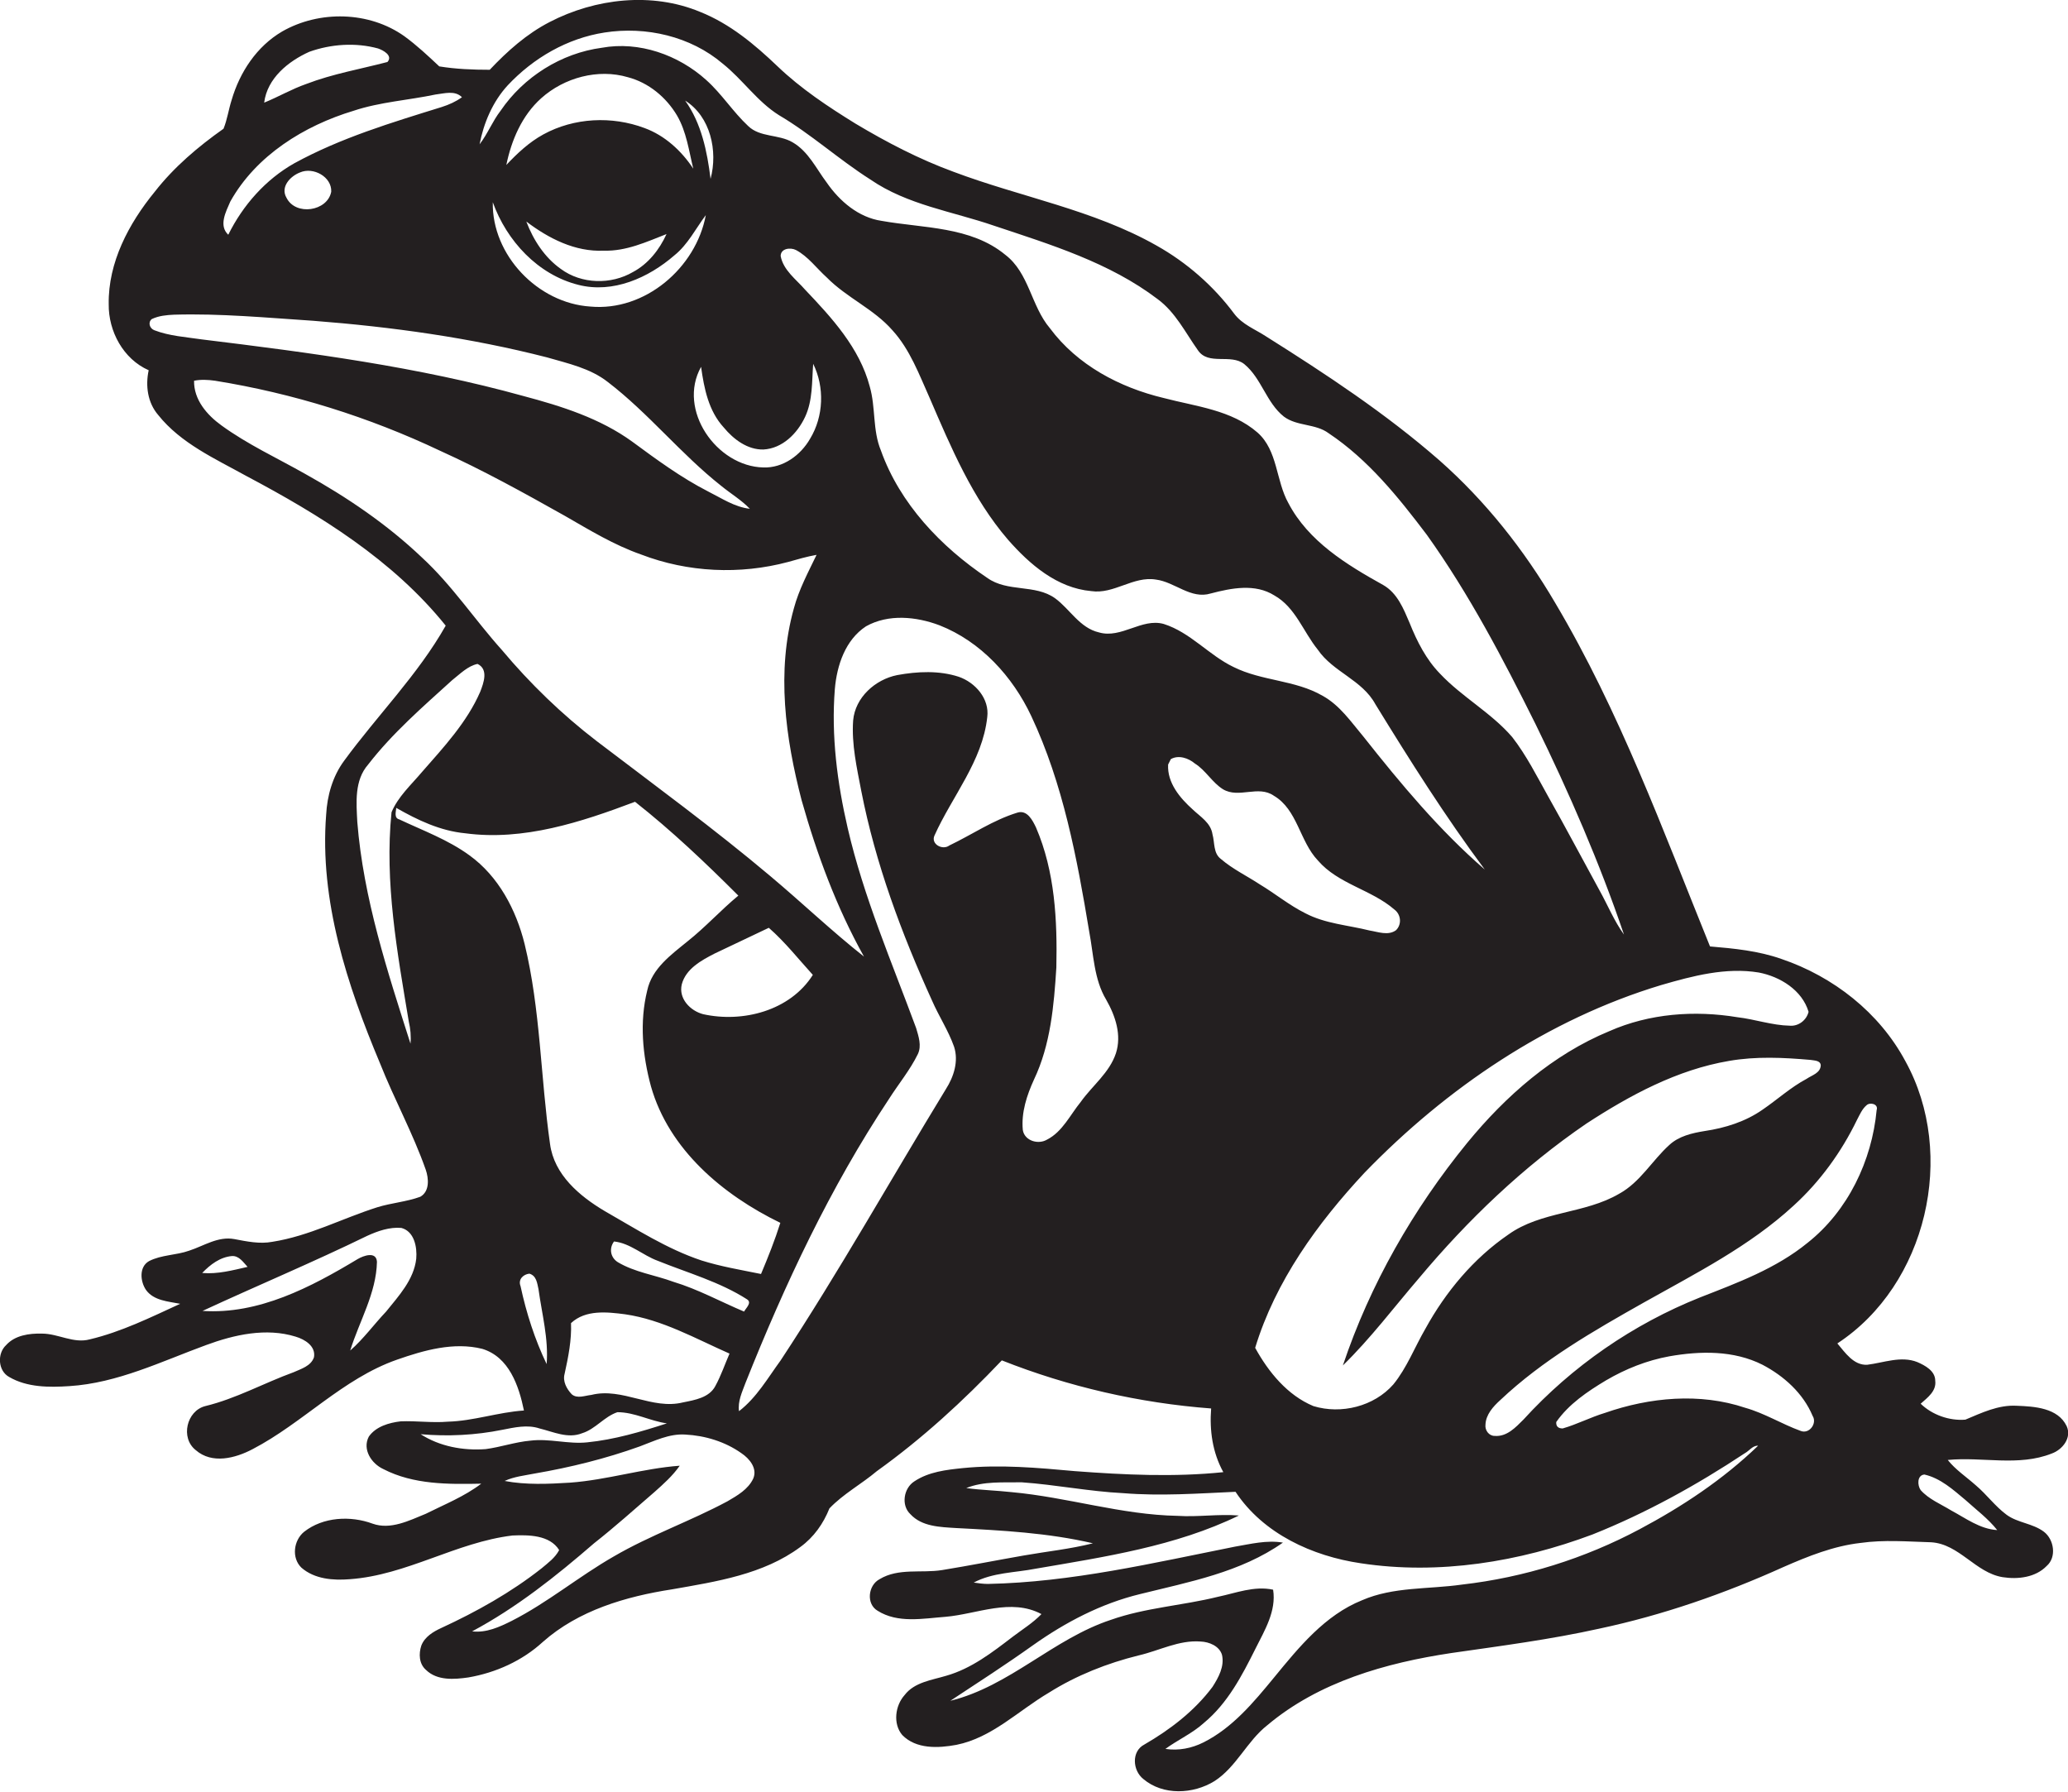 <?xml version="1.0" encoding="utf-8"?>
<!-- Generator: Adobe Illustrator 19.2.0, SVG Export Plug-In . SVG Version: 6.00 Build 0)  -->
<svg version="1.1" id="Layer_1" xmlns="http://www.w3.org/2000/svg" xmlns:xlink="http://www.w3.org/1999/xlink" x="0px" y="0px"
	 viewBox="0 0 610.6 529" enable-background="new 0 0 610.6 529" xml:space="preserve">
<path fill="#231F20" d="M605.8,429.1c3.1-1.1,6-4.6,4.4-8.1c-2.6-5.4-9.5-5.8-14.8-6c-5.4-0.3-10.3,2.1-15.1,4.1
	c-4.7,0.4-9.8-1.4-13.2-4.7c2-1.8,4.7-3.7,4.3-6.8c0-2.9-3-4.5-5.3-5.5c-4.8-1.9-9.9,0.2-14.8,0.8c-4,0.2-6.5-3.6-8.8-6.3
	c26.4-17.3,35.3-55.8,20.1-83.3c-7.7-14.4-21.3-25-36.6-30.2c-6.8-2.4-14-3.1-21.1-3.7C491,245.1,478.2,210,459.2,178
	c-9.2-15.7-20.6-30.1-34.2-42.1c-15.8-13.8-33.4-25.4-51.2-36.6c-3.2-2.1-7-3.5-9.4-6.7c-6.1-8.2-14-15.1-22.9-20.1
	c-18.7-10.6-40.1-14.3-60-21.8c-10.1-3.7-19.7-8.7-28.9-14.2c-8.1-5-16.1-10.3-23-16.9c-6.8-6.5-14.1-12.6-22.9-16.1
	c-14.2-5.9-30.9-4-44.4,3c-6.8,3.5-12.5,8.6-17.7,14.1c-5,0-10-0.2-14.9-1c-3.3-3.1-6.6-6.2-10.3-8.9c-10.4-7.4-25.1-7.7-36.1-1.4
	c-7.5,4.4-12.5,12-14.9,20.2c-0.9,2.8-1.3,5.8-2.4,8.5c-7.5,5.3-14.6,11.3-20.3,18.6C38,66,31.9,77.5,32.1,89.8
	c-0.1,8,4.3,16.2,11.8,19.5c-1,4.6-0.3,9.6,2.8,13.2c6.7,8.4,16.8,12.9,26,18c21.7,11.5,43.3,24.8,58.9,44.2
	c-8.2,14.5-20.2,26.5-30,39.9c-3.4,4.6-5,10.3-5.3,15.9c-2,25.4,6.2,50.3,15.9,73.4c4.2,10.6,9.7,20.6,13.5,31.4
	c0.9,2.6,1.2,6.4-1.6,8c-4.1,1.5-8.5,1.8-12.7,3.1c-10.4,3.3-20.1,8.5-31,10.2c-3.7,0.7-7.5-0.1-11.2-0.8c-4.8-0.9-9,2-13.3,3.4
	c-3.9,1.4-8.2,1.2-11.9,3.1c-3,1.7-2.6,6-0.9,8.5c2.3,3.2,6.6,3.4,10.1,4.1c-8.7,4-17.4,8.3-26.7,10.5c-4.8,1.3-9.3-1.7-14.1-1.7
	c-3.8-0.1-8,0.5-10.6,3.4c-2.7,2.5-2.4,7.6,0.9,9.4c5.3,3.1,11.8,3.1,17.8,2.7c14.2-0.9,27.2-7.3,40.3-12.1
	c8.4-3.1,17.8-5.2,26.5-2.5c2.7,0.8,6,2.8,5.4,6.1c-0.9,2.6-3.8,3.4-6,4.4c-8.8,3.2-17,7.8-26.1,10c-5.5,1.4-7.4,9.4-2.8,13
	c4.8,4.2,11.7,2.4,16.8-0.3c14.8-7.7,26.6-20.8,42.6-26.4c8-2.8,16.8-5.3,25.2-3.2c7.9,2.4,10.8,10.9,12.3,18.2
	c-7.6,0.5-14.9,3.1-22.5,3.3c-4.6,0.4-9.3-0.3-13.9-0.1c-3.4,0.4-7.3,1.5-9.4,4.5c-2,3.8,0.8,8,4.3,9.6c8.9,4.6,19.2,4.5,28.9,4.3
	c-5,3.8-10.8,6.1-16.4,8.9c-4.9,2-10.4,4.8-15.7,2.9c-6.5-2.4-14.6-2-20.2,2.4c-3.1,2.5-3.8,7.7-0.8,10.6c3.9,3.4,9.4,3.8,14.3,3.4
	c16.8-1.2,31.4-10.9,48-12.9c4.7-0.2,11-0.2,13.8,4.3c-1.2,2.3-3.3,3.8-5.2,5.4c-9,7.1-19.2,12.8-29.6,17.6
	c-2.4,1.1-4.9,2.6-5.9,5.2c-0.8,2.4-0.7,5.4,1.4,7.2c3.3,3.2,8.3,2.8,12.5,2.2c8.1-1.4,15.9-4.9,22-10.5
	c10.5-9.3,24.5-13.4,38.1-15.5c13.1-2.3,27-4.4,37.9-12.5c4-2.9,6.8-6.9,8.6-11.4c4.1-4.3,9.5-7.2,14-11
	c13.4-9.6,25.5-20.7,36.9-32.7c19.7,7.8,40.6,12.6,61.8,14.2c-0.5,6.5,0.4,13,3.6,18.8c-14.5,1.5-29.2,0.8-43.8-0.3
	c-11-1-22.1-2-33.1-0.9c-4.9,0.5-10.1,1.1-14.3,3.9c-3.2,2-4,7.1-1.2,9.7c3.4,3.7,8.8,3.8,13.5,4.1c13.5,0.7,27.1,1.4,40.4,4.5
	c-6.7,1.7-13.6,2.4-20.4,3.6c-8,1.4-16.1,3-24.1,4.3c-6.1,1-12.9-0.7-18.5,2.7c-3.4,1.8-4,7.3-0.6,9.3c6,3.8,13.4,2.3,20.1,1.8
	c9.3-0.8,19.3-5.6,28.3-0.8c-2.5,2.6-5.6,4.5-8.5,6.7c-6,4.6-12.2,9.4-19.6,11.5c-4.3,1.3-9.4,1.9-12.3,5.7
	c-2.8,3.1-3.5,8.5-0.7,11.8c4.1,4.2,10.6,3.9,16,2.9c10.5-2.1,18.3-10.1,27.3-15.4c8.1-5.1,17.2-8.7,26.5-11
	c6.1-1.4,11.9-4.6,18.3-4.1c2.5,0.1,5.5,1.3,6.3,3.9c0.8,3.4-1,6.7-2.8,9.5c-5.3,7.1-12.5,12.6-20.1,17c-3.9,2-3.5,7.7-0.3,10.2
	c5.8,4.9,14.7,4.5,21,0.6c6.5-4.2,9.6-11.8,15.6-16.5c15.2-12.8,35-18.4,54.3-21.3c14.6-2.1,29.3-4,43.7-7.2
	c18.8-4,36.9-10.3,54.4-18.2c7.3-3.2,14.8-6.2,22.7-7.1c7-1,14-0.4,20.9-0.2c8.3,0.5,13.1,9,21.1,10.3c4.5,0.7,9.7,0.1,13-3.3
	c3-2.6,2.2-7.8-0.8-10.1c-3.3-2.5-7.7-2.6-11-5c-3.4-2.5-5.9-6-9.1-8.7c-2.8-2.5-6-4.6-8.3-7.5C585.3,430,596,433,605.8,429.1z
	 M68.5,370.8c2.1-0.1,3.3,1.8,4.6,3.2c-4.4,1-8.8,2.2-13.4,1.8C62.1,373.3,65,371.1,68.5,370.8z M122.9,371.6
	c-0.7,6.2-5.2,11-8.9,15.6c-3.6,3.8-6.7,8.1-10.6,11.5c2.7-8.7,7.7-16.9,7.9-26.2c-0.2-3.2-4-1.8-5.7-0.8
	c-13.8,8.3-29.2,16.4-45.8,15.3c16.2-7.5,32.7-14.4,48.7-22.2c3.1-1.4,6.5-2.6,10-2.3C122.3,363.5,123.2,368.1,122.9,371.6z
	 M519.3,287.1c6.3,1.2,12.8,5.2,14.7,11.6c-0.6,2.5-3,4.3-5.5,4.1c-5.3-0.1-10.3-1.9-15.5-2.5c-12.7-2.1-26-1.1-37.8,4.1
	c-16.7,6.9-30.6,19.1-42,33c-15.9,19.5-28.7,41.8-36.7,65.7c8.2-8,15.1-17.2,22.5-25.8c14.4-17.2,30.8-32.9,49.4-45.6
	c12.9-8.4,26.8-15.9,42.1-18.5c8-1.4,16.1-1,24.1-0.3c1,0.2,2.9,0.1,3,1.6c-0.1,2.3-2.6,2.9-4.2,4c-4.7,2.5-8.6,6.1-13,9.1
	c-5,3.5-11,5.4-17.1,6.3c-3.7,0.6-7.6,1.5-10.4,4.1c-5.1,4.6-8.6,11-14.8,14.4c-10.2,6-23.1,5.1-32.8,12.1
	c-10.2,7-18.4,16.8-24.4,27.7c-3.2,5.5-5.5,11.6-9.5,16.5c-5.7,6.5-15.4,8.9-23.6,6.4c-7.7-3.2-13.3-10.1-17.2-17.2
	c6-19.7,18.4-36.8,32.3-51.7c24.2-25,54.1-45.3,87.6-55.4C499.8,288.1,509.6,285.5,519.3,287.1z M149.9,25.2
	c7.6-8.1,17.6-13.9,28.6-15.6c12.2-1.9,25.4,1.1,34.9,9.2C219.3,23.5,223.6,30,230,34c9.5,5.6,17.7,13.1,27,19
	c10.9,7.5,24.2,9.4,36.4,13.6c16.8,5.6,34.2,10.9,48.4,21.7c5.3,3.9,8.2,9.9,11.9,15.1c3.1,4.6,9.7,0.9,13.7,4.1
	c5.1,4.2,6.5,11.4,11.7,15.5c3.9,2.9,9.3,2,13.2,4.9c11.7,7.8,20.6,18.9,29,30c12.5,17.5,22.5,36.6,32.1,55.9
	c9.9,20.2,18.9,40.9,26.1,62.1c-2.9-4-4.8-8.7-7.2-13c-5.1-9.3-10-18.6-15.2-27.8c-3.3-5.9-6.4-12.1-10.6-17.5
	c-6.2-7.2-14.8-11.8-21.3-18.7c-4.1-4.2-6.8-9.5-9-15c-1.8-4.2-3.6-8.8-7.8-11.2c-10.8-6-22.1-12.9-28-24.2
	c-3.7-6.6-3.1-15.5-9.1-20.8c-7.7-6.7-18.2-7.7-27.7-10.2c-13-3.1-25.5-9.7-33.6-20.6c-5.6-6.6-6.1-16.3-13.2-21.7
	c-10.2-8.4-24.2-7.8-36.5-10c-6.8-1-12.4-5.8-16.2-11.3c-3.1-4.1-5.4-9.2-10.1-11.9c-4.1-2.4-9.6-1.4-13.1-4.8
	c-4.5-4.2-7.8-9.5-12.4-13.6c-8.2-7.4-19.8-11.5-30.8-9.5c-12,1.6-23.1,8.6-29.9,18.6c-2.4,3.1-3.8,6.8-6.2,9.9
	C142.8,36.4,145.4,30.1,149.9,25.2z M204.7,49.8c-3.5-5.3-8.4-9.8-14.4-12c-9.6-3.6-20.8-3.1-29.9,1.9c-4.2,2.3-7.7,5.6-10.9,9
	c1.5-7.3,4.6-14.6,10.3-19.7c6.8-6.1,16.8-8.8,25.6-6.2c6.1,1.6,11.3,5.9,14.5,11.3C202.7,38.9,203.4,44.5,204.7,49.8z M202.3,29.7
	c7.5,4.7,9.7,14.9,7.5,23.1C208.8,44.7,207.1,36.4,202.3,29.7z M196.8,69.1c-2.1,4.6-5.4,8.8-9.9,11.2c-6.5,3.8-15.2,3.6-21.3-0.9
	c-4.8-3.4-8.1-8.5-10.2-14c6.6,5,14.4,9,22.9,8.6C184.9,74.2,190.9,71.4,196.8,69.1z M170.8,84.1c10.2,2.6,20.7-2.1,28.3-8.7
	c4-3.2,6.3-7.9,9.3-11.9c-2.9,15.6-18,28.5-34.1,27c-15.5-1-29.1-15.2-28.8-30.8C149.6,71.1,158.8,81.1,170.8,84.1z M207,108.3
	c0.9,6.4,2.2,13,6.7,17.9c2.9,3.5,7,6.6,11.7,6.5c5.6-0.3,10-4.7,12.3-9.6c2.3-4.9,2-10.4,2.4-15.7c3.4,6.9,3.1,15.5-0.9,22.1
	c-2.8,4.9-8,8.7-13.8,8.5C211.6,137.7,199.9,121,207,108.3z M91.3,15.3c6.4-2.3,13.7-2.8,20.3-1c1.5,0.5,4.5,2.1,2.8,4
	c-8,2.1-16.2,3.5-24,6.5c-4.3,1.5-8.2,3.8-12.4,5.5C78.9,23.1,85.1,18.1,91.3,15.3z M68,59.5c7.6-13.6,21.8-22.4,36.4-26.8
	c7.8-2.6,16.1-3.1,24.2-4.8c2.6-0.3,5.7-1.3,7.8,0.8c-1.8,1.3-3.8,2.2-6,2.9c-14.8,4.6-29.8,9.1-43.5,16.6
	C78.4,53,71.7,60.6,67.4,69.3C64.5,66.6,66.7,62.5,68,59.5z M97.8,56.6c-1.1,5.8-10.5,7.2-13.2,1.8c-1.9-3.2,1.1-6.4,4-7.5
	C92.5,49.2,98,52.2,97.8,56.6z M45.6,97.5c-1.4-0.5-2-2.3-0.8-3.3c2.1-1,4.4-1.2,6.6-1.3c13.7-0.4,27.4,0.9,41.1,1.8
	c23.2,1.8,46.4,5,69,10.8c6.2,1.8,12.8,3.2,18,7.3c12,9.2,21.5,21.2,33.4,30.6c2.8,2.3,6,4.2,8.5,6.8c-4.5-0.5-8.3-3.1-12.3-5.1
	c-8-4.1-15.2-9.4-22.4-14.7c-9.5-6.9-20.9-10.5-32.2-13.5c-31-8.6-63-12.8-94.9-16.7C54.9,99.5,50,99.2,45.6,97.5z M124.6,164.6
	c-10.3-9.8-22.1-17.8-34.5-24.7c-8.3-4.7-17-8.7-24.7-14.3c-4.3-3.1-8.2-7.6-8.1-13.2c2-0.4,4.1-0.3,6.2,0
	c23,3.7,45.4,10.7,66.5,20.7c12.6,5.7,24.7,12.4,36.8,19.2c7.3,4.2,14.5,8.6,22.5,11.4c13.8,5.3,29.2,6,43.4,2.2
	c2.8-0.8,5.6-1.6,8.4-2.1c-2.5,5.2-5.2,10.2-6.7,15.8c-5.2,18.6-2.5,38.3,2.3,56.7c4.5,15.9,10.3,31.6,18.4,46.1
	c-9.5-7.5-18.4-16-27.7-23.8c-16.5-13.9-34-26.7-51.2-39.8c-10.3-7.9-19.7-17-28-26.9C140.2,183,133.5,172.8,124.6,164.6z
	 M240,287.8c-6.7,10.6-20.7,14.2-32.4,11.6c-3.8-1-7.3-4.6-6.3-8.8c1.2-4.6,5.8-7.1,9.7-9.1c5.3-2.5,10.7-5.1,16-7.6
	C231.9,278.2,235.8,283.2,240,287.8z M121.2,308.1c-6.8-21.3-13.9-42.9-15.7-65.4c-0.3-5.8-0.9-12.3,3.2-17
	c7.2-9.3,16.1-17,24.8-24.9c2.3-1.8,4.6-4.2,7.5-4.8c3.3,1.6,1.8,5.6,0.8,8.2c-3.9,9-10.8,16.4-17.2,23.7c-3.2,3.8-7.1,7.3-9,11.9
	c-2.1,20.7,1.7,41.4,5.1,61.8C121.2,303.7,121.4,305.9,121.2,308.1z M138.6,252.5c-6.3-4.6-13.7-7.3-20.7-10.6
	c-1.6-0.4-1-2.2-0.9-3.4c6.3,3.6,13,6.8,20.4,7.5c17.2,2.3,34.2-3.3,50.1-9.3c10.8,8.5,20.8,18,30.5,27.7c-5.2,4.3-9.7,9.3-15,13.5
	c-4.9,4-10.5,8-11.9,14.5c-2.3,9.3-1.4,19.1,1.1,28.3c5.3,18.7,21.3,32.1,38.2,40.3c-1.6,5.1-3.6,10.1-5.7,15.1
	c-5.9-1.2-11.9-2.2-17.6-4c-10.2-3.4-19.3-9.3-28.6-14.6c-7.4-4.4-14.9-10.7-16.1-19.8c-2.8-19.6-2.8-39.7-7.5-59
	C152.4,268.6,147.2,258.7,138.6,252.5z M168.6,390.6c4.3-4,10.6-3.3,16-2.6c11,1.6,20.8,7.2,30.8,11.6c-1.4,3.2-2.5,6.5-4.2,9.6
	c-1.8,3.4-6,4.1-9.5,4.8c-9.2,2.3-17.9-4.5-27.1-2.2c-1.9,0.2-4.2,1.2-5.8-0.2c-1.5-1.6-2.7-3.8-2.1-6
	C167.8,400.6,168.8,395.6,168.6,390.6z M198.8,378.4c-5.4-2-11.4-2.8-16.4-5.8c-2.2-1.4-2.6-4.1-1.1-6.1c4.8,0.5,8.5,4.1,12.9,5.7
	c8.9,3.6,18.3,6.2,26.4,11.4c1.5,1-0.4,2.6-0.9,3.6C212.8,384.3,206.1,380.6,198.8,378.4z M153.7,379.7c-0.8-2,0.8-3.5,2.6-3.7
	c2.1,0.6,2.3,2.8,2.7,4.6c1,7.3,3,14.6,2.4,22.1C157.9,395.4,155.4,387.6,153.7,379.7z M124.2,423.4c8,0.7,16.2,0.3,24.1-1.3
	c3.6-0.7,7.4-1.6,11-0.4c4.1,1,8.4,3.1,12.6,1.4c3.9-1.2,6.5-4.9,10.4-6.2c5.1,0,9.6,2.6,14.6,3.3c-7.7,2.5-15.5,4.8-23.5,5.6
	c-5.6,0.6-11.2-1.2-16.8-0.5c-4.5,0.4-8.7,1.9-13.2,2.5C136.7,428.3,129.8,427,124.2,423.4z M222.4,436.5c-1.5,3.2-4.7,5-7.6,6.7
	c-11,5.9-22.8,10-33.6,16.3c-10.3,5.9-19.5,13.6-30.1,19c-3.6,1.8-7.5,3.6-11.7,3.1c13.1-7,24.8-16.3,36-26
	c6.1-4.8,11.9-10,17.8-15.1c2.7-2.4,5.4-4.8,7.5-7.8c-10.9,0.8-21.4,4.2-32.4,5c-6.4,0.4-13,0.7-19.3-0.5c2.8-1.3,5.9-1.6,8.9-2.2
	c10.5-1.8,21-4.4,31-8c4.3-1.6,8.7-3.8,13.4-3.5c5.9,0.3,11.8,2.1,16.6,5.5C221.3,430.6,223.7,433.5,222.4,436.5z M329.5,310.9
	c-1.9,5.8-7,9.6-10.4,14.4c-3.1,3.8-5.4,8.8-9.9,11.1c-2.6,1.6-6.7,0.4-7.2-2.8c-0.5-5.2,1.2-10.3,3.3-14.9
	c4.9-10.3,5.9-21.9,6.6-33.1c0.3-13.9-0.4-28.3-6-41.3c-1-2.1-2.6-5.3-5.5-4.4c-7.2,2.2-13.4,6.5-20.1,9.7c-2,1.5-5.5-0.4-4.4-2.9
	c5.2-11.6,14.2-22,15.6-35c0.7-5.4-3.5-10.2-8.4-11.9c-5.8-1.9-12.2-1.6-18.2-0.5c-6.5,1.3-12.4,6.6-13,13.4c-0.5,7,1.1,14,2.4,20.8
	c4.2,21.5,11.9,42.1,20.9,61.9c2,4.6,4.8,8.8,6.5,13.6c1.4,4.3-0.1,8.9-2.4,12.5c-16.3,26.7-31.6,54-48.8,80.1
	c-3.8,5.2-7.1,11-12.3,15c-0.4-2.9,0.9-5.6,1.9-8.3c11.6-29.1,25-57.7,42.4-83.9c2.8-4.4,6.2-8.5,8.5-13.2c1.2-2.5,0.2-5.3-0.5-7.7
	c-7.2-19.5-15.5-38.7-20.2-59c-3.1-13.4-4.9-27.3-3.8-41.1c0.6-7,3.1-14.5,9.2-18.5c6.6-3.7,14.8-2.9,21.7-0.3
	c12.2,4.8,21.6,15.1,27.1,26.8c9.4,20,13.5,41.9,17.1,63.6c1.3,6.8,1.4,14.1,5,20.1C329.4,300,331.2,305.6,329.5,310.9z
	 M324.5,186.7c-5.7-1.3-8.6-6.9-13-10.1c-5.9-4.2-14-1.7-20-6c-13.7-9.2-25.8-21.9-31.4-37.6c-2.5-6-1.5-12.7-3.3-18.9
	c-3-11.4-11.2-20.3-19.1-28.6c-2.6-3-6.4-5.7-7.2-9.9c0-2.3,2.9-2.6,4.5-1.8c3.6,1.9,6.1,5.4,9.1,8.1c5.9,6,13.9,9.3,19.4,15.6
	c5.2,5.7,7.9,13.1,11,20c6.3,14.6,12.6,29.6,23.1,41.8c6.4,7.3,14.5,14.3,24.6,15.2c6.7,1,12.4-4.5,19.1-3.4
	c5.6,0.7,10.3,5.9,16.2,4.1c6.1-1.6,13.1-3,18.8,0.6c6.2,3.5,8.5,10.7,12.8,16c4.5,6.6,13.1,8.9,17,16.1
	c10.2,16.6,20.6,33.1,32.3,48.8c-13.4-11.6-24.8-25.3-35.8-39.2c-3.7-4.4-7-9.3-12.1-12.1c-8.1-4.7-17.9-4.3-26.3-8.5
	c-7.3-3.5-12.7-10.2-20.6-12.7C337.1,182.4,331.1,188.6,324.5,186.7z M360.5,253.6c-2.3-1.7-1.8-4.8-2.5-7.3
	c-0.5-3.4-3.6-5.2-5.8-7.3c-3.8-3.4-7.6-7.9-7.3-13.3c0.2-0.4,0.6-1.2,0.8-1.6c2.3-1.3,5.2-0.3,7.1,1.3c3.2,2,5.1,5.6,8.3,7.6
	c4.7,2.8,10.4-1.3,15,1.9c7,4.1,7.6,13.4,13,19.1c6,7,15.8,8.6,22.6,14.5c1.9,1.4,2.3,4.3,0.5,6.1c-2.3,1.7-5.3,0.5-7.8,0.1
	c-6.4-1.6-13.1-2-19-5.1c-4.8-2.4-8.9-5.8-13.4-8.5C368.2,258.6,364,256.6,360.5,253.6z M484.2,451.4c-16.3,8.7-34.2,14.3-52.6,16.4
	c-9.8,1.4-20.2,0.6-29.4,4.6c-11,4.4-18.7,13.9-26,22.8c-6,7.3-12.3,14.9-20.9,19.2c-3.4,1.7-7.3,2.5-11.2,1.9
	c3.7-2.7,8-4.6,11.4-7.7c7-5.8,11.2-13.9,15.2-21.9c2.7-5.4,6.2-11.1,5.2-17.4c-5.6-1.2-11,1-16.3,2.1c-10.5,2.6-21.4,3.2-31.6,6.8
	c-17,5.6-29.9,19.6-47.4,23.9c8.2-5.4,16.4-10.7,24.4-16.4c9.6-6.8,20.1-12.3,31.6-15.1c14.5-3.6,29.7-6.4,42.2-15.2
	c-4.8-0.8-9.5,0.4-14.2,1.2c-24.1,4.8-48.2,10.5-72.9,11c-1.4,0-2.8-0.2-4.2-0.4c5.6-3,12.2-2.9,18.3-4.1c20.4-3.5,41.3-6.6,60-15.7
	c-6-0.5-12.1,0.5-18.1,0.1c-16.6-0.3-32.5-5.5-49-7c-4.5-0.5-9-0.6-13.4-1.2c5.2-2.1,10.9-1.6,16.4-1.7c10,0.7,19.9,2.7,29.9,3.2
	c11.1,0.9,22.1,0.1,33.2-0.4c8.2,12.4,22.7,19,37,21.1c23,3.5,46.8-0.4,68.4-8.5c15.8-6.3,30.8-14.6,45-24c1.3-0.7,2.3-2.3,3.9-2.2
	C508.6,436.9,496.6,444.8,484.2,451.4z M531.6,422.4c-5.5-2-10.6-5.2-16.3-6.8c-13.4-4.5-28.2-3.1-41.4,1.5
	c-4.3,1.3-8.3,3.4-12.5,4.6c-1.3,0-2-0.6-1.9-1.9c3.7-5.3,9.2-9,14.7-12.3c5.8-3.4,12.1-5.9,18.7-7.1c9.1-1.6,19-1.8,27.5,2.5
	c6.3,3.3,12,8.4,14.8,15.1C536.6,420.2,534.2,423.5,531.6,422.4z M533.7,366.9c-9.3,7.6-20.7,11.8-31.7,16.1
	c-19.8,7.9-37.8,20.3-52.2,36.1c-2.3,2.3-4.9,5.1-8.5,4.8c-1.7,0-2.9-1.7-2.7-3.3c0.1-3,2.3-5.4,4.4-7.3
	c12.5-11.8,27.5-20.4,42.4-28.8c15.3-8.6,31.2-16.6,44.2-28.6c7.8-7.1,14.1-15.8,18.7-25.3c0.8-1.5,1.5-3.2,2.8-4.3
	c1-1,3.6-0.4,3,1.4C552.7,342.7,545.6,357.5,533.7,366.9z M580.3,442.8c3.2,2.9,6.7,5.5,9.4,8.9c-5.1-0.3-9.3-3.5-13.6-5.8
	c-3.1-1.9-6.6-3.3-9-6c-1-1.4-1.1-4.4,1.1-4.6C573,436.4,576.7,439.8,580.3,442.8z"/>
</svg>
